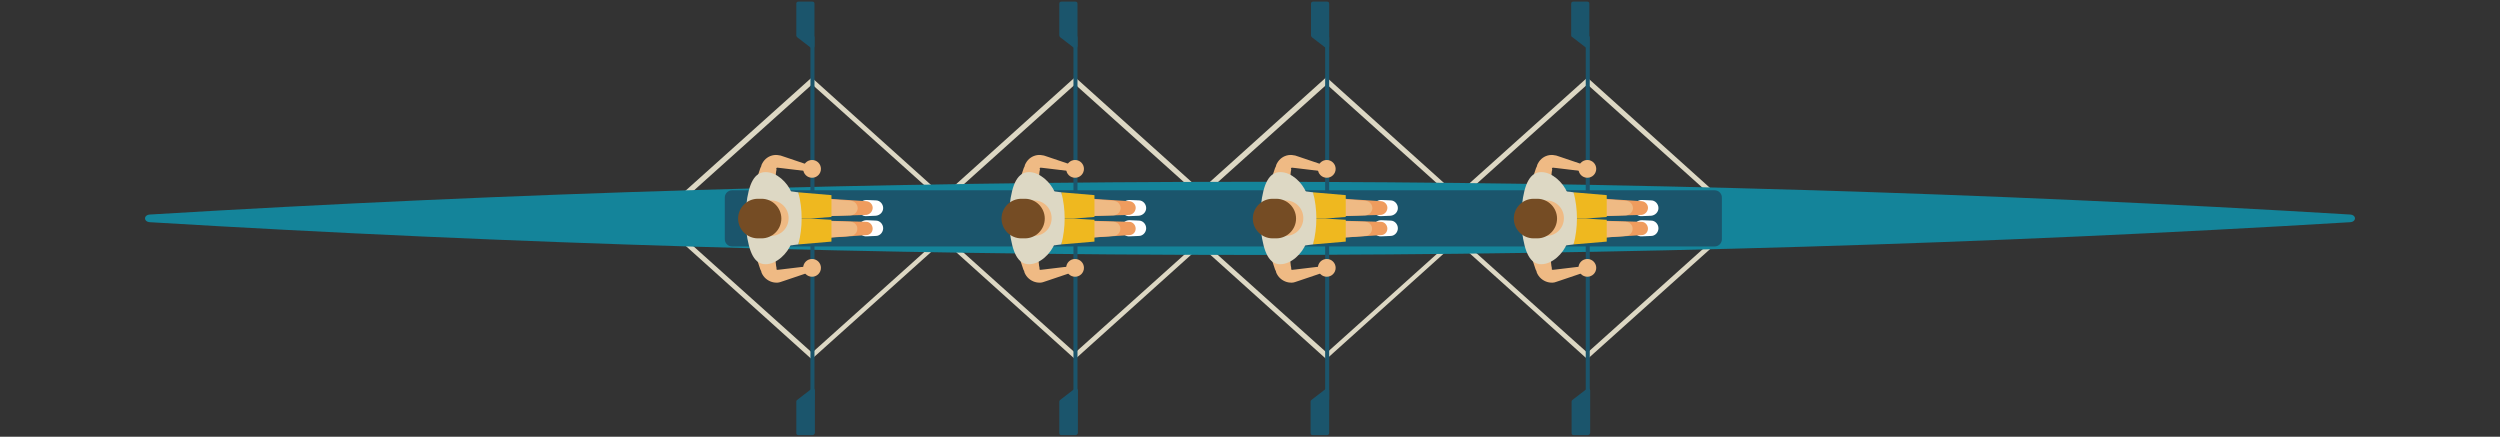 <?xml version="1.0" encoding="UTF-8"?> <!-- Generator: Adobe Illustrator 25.4.1, SVG Export Plug-In . SVG Version: 6.00 Build 0) --> <svg xmlns="http://www.w3.org/2000/svg" xmlns:xlink="http://www.w3.org/1999/xlink" version="1.1" id="Layer_1" x="0px" y="0px" width="618.8px" height="108.1px" viewBox="0 0 618.8 108.1" style="enable-background:new 0 0 618.8 108.1;" xml:space="preserve"><rect x="0" y="0" width="618.8" height="108.1" fill="#333333" stroke="none"/> <style type="text/css"> .st0{fill:#DDD8C4;} .st1{fill:#14849A;} .st2{fill:#1B556C;} .st3{fill:#FFFFFF;} .st4{fill:#EF9C5E;} .st5{fill:#EFBA84;} .st6{fill:#EFB81F;} .st7{fill:#754C24;} </style> <g id="Layer_2_00000115480511260580934420000004502121497382907561_"> <g> <path class="st0" d="M392.9,88.9L354.1,54l38.8-34.8l38.8,34.9L392.9,88.9z M355.9,54.1l37,33.2l37-33.2l-37-33.2L355.9,54.1z"></path> <path class="st0" d="M328.3,88.9L289.5,54l38.8-34.9L367.1,54L328.3,88.9z M291.4,54.1l37,33.2l37-33.2l-37-33.2L291.4,54.1z"></path> <path class="st0" d="M266.1,88.9L227.3,54l38.8-34.9L304.9,54L266.1,88.9z M229.1,54.1l37,33.2l37-33.2l-37-33.2L229.1,54.1z"></path> <path class="st0" d="M200.9,88.9L162.1,54l38.8-34.8l38.8,34.9L200.9,88.9z M164,54.1l37,33.2l37-33.2l-37-33.2L164,54.1z"></path> <path class="st1" d="M581.7,53.1c1.6,0.1,1.6,1.8,0,1.9c-89.7,5.4-180.6,8.1-272.3,8.1S126.8,60.4,37.1,55c-1.6-0.1-1.6-1.8,0-1.9 c89.7-5.4,180.6-8.1,272.3-8.1S491.9,47.7,581.7,53.1z"></path> <path class="st2" d="M424.4,61H181.2c-1,0-1.8-0.8-1.8-1.8V48.9c0-1,0.8-1.8,1.8-1.8h243.2c1,0,1.8,0.8,1.8,1.8v10.3 C426.2,60.2,425.4,61,424.4,61z"></path> <g> <path class="st2" d="M201.1,99.4c-0.3,0-0.5-0.2-0.5-0.5V54.6c0-0.3,0.2-0.5,0.5-0.5s0.5,0.2,0.5,0.5v44.2 C201.6,99.1,201.4,99.4,201.1,99.4z"></path> <g> <polygon class="st2" points="197.5,107.2 201.1,107.2 201.1,96.7 197.5,99.3 "></polygon> <path class="st2" d="M201.1,107.7h-3.5c-0.3,0-0.5-0.2-0.5-0.5v-7.8c0-0.2,0.1-0.3,0.2-0.4l3.5-2.7c0.2-0.1,0.4-0.1,0.6-0.1 s0.3,0.3,0.3,0.5v10.5C201.6,107.5,201.4,107.7,201.1,107.7z M198.1,106.6h2.4v-8.9l-2.4,1.8V106.6z"></path> </g> </g> <g> <path class="st2" d="M201.1,54.1c-0.3,0-0.5-0.2-0.5-0.5V9.3c0-0.3,0.2-0.5,0.5-0.5s0.5,0.2,0.5,0.5v44.2 C201.6,53.8,201.4,54.1,201.1,54.1z"></path> <g> <polygon class="st2" points="197.5,0.9 201.1,0.9 201.1,11.4 197.5,8.8 "></polygon> <path class="st2" d="M201.1,12c-0.1,0-0.2,0-0.3-0.1l-3.5-2.7c-0.1-0.1-0.2-0.3-0.2-0.4V0.9c0-0.3,0.2-0.5,0.5-0.5h3.5 c0.3,0,0.5,0.2,0.5,0.5v10.5c0,0.2-0.1,0.4-0.3,0.5C201.2,12,201.1,12,201.1,12z M198.1,8.5l2.4,1.8V1.5h-2.4V8.5z"></path> </g> </g> <g> <path class="st3" d="M216.8,58.4l-2.3,0.1c-1.1,0.1-2-0.8-2-1.9v-0.2c0-1.1,0.9-1.9,2-1.9l2.3,0.1c1,0,1.8,0.9,1.8,1.9l0,0 C218.6,57.5,217.8,58.4,216.8,58.4z"></path> <path class="st3" d="M216.8,53.4l-2.3,0.1c-1.1,0.1-2-0.8-2-1.9v-0.2c0-1.1,0.9-1.9,2-1.9l2.3,0.1c1,0,1.8,0.9,1.8,1.9l0,0 C218.6,52.5,217.8,53.3,216.8,53.4z"></path> <path class="st4" d="M192.8,54.3l21.6,0.6c0.9,0,1.6,0.8,1.6,1.7s-0.7,1.6-1.6,1.6l-21.5,1.5c-1.5,0.1-2.8-1-2.9-2.5 s1-2.8,2.5-2.9C192.6,54.3,192.7,54.3,192.8,54.3z"></path> <path class="st5" d="M192.8,54.3l17.7,0.6c1,0,1.8,0.9,1.7,1.8c0,0.9-0.8,1.7-1.7,1.7l-17.6,1.3c-1.5,0.1-2.8-1-2.9-2.5 c-0.1-1.5,1-2.8,2.5-2.9C192.6,54.3,192.7,54.3,192.8,54.3z"></path> <path class="st4" d="M192.9,48.4l21.6,1.4c0.9,0.1,1.6,0.9,1.5,1.8c-0.1,0.9-0.8,1.5-1.6,1.6l-21.6,0.6c-1.5,0-2.7-1.1-2.8-2.6 s1.1-2.7,2.6-2.8C192.7,48.4,192.8,48.4,192.9,48.4z"></path> <path class="st5" d="M192.9,48.4l17.7,1.3c1,0.1,1.7,0.9,1.7,1.9c-0.1,0.9-0.8,1.6-1.7,1.7l-17.7,0.6c-1.5,0-2.7-1.1-2.8-2.6 c0-1.5,1.1-2.7,2.6-2.8C192.7,48.4,192.8,48.4,192.9,48.4z"></path> <polygon class="st6" points="197.6,60.5 205.8,59.8 205.8,54.4 200.6,54.1 197.9,54.1 "></polygon> <polygon class="st6" points="197.6,47.6 205.8,48.3 205.8,53.7 200.6,54.1 197.9,54.1 "></polygon> <path class="st0" d="M197.6,60.5l-7.3,0.9V46.7l7.3,0.9l0,0C198.7,51.8,198.7,56.3,197.6,60.5L197.6,60.5z"></path> <path class="st5" d="M201.2,67.1l-7.1,2.4l-0.9,0.3c-0.5,0.2-1.1,0.2-1.7,0.1c-1.1-0.2-2.2-0.9-2.8-2c-0.1-0.1-0.1-0.3-0.2-0.4 l-0.1-0.4l-0.2-0.4l-0.3-0.9l-0.6-1.8l4.5-1l0.2,1.9l0.1,0.9l0.1,0.5c0,0.1,0,0.1,0,0.1l0,0c0,0,0,0.2,0,0.3 c0.1,0,0.1,0.1,0.2,0.1l0.9-0.1l7.5-0.9L201.2,67.1z"></path> <circle class="st5" cx="201" cy="66.3" r="2.2"></circle> <path class="st5" d="M200.8,42.5l-7.5-0.9l-0.9-0.1c-0.1,0-0.1,0-0.2,0.1c-0.1,0.1-0.1,0.2,0,0.3l0,0c0,0,0,0,0,0.1l-0.1,0.5 l-0.1,0.9l-0.2,1.9l-4.5-1l0.6-1.8l0.3-0.9l0.2-0.4l0.1-0.4c0.1-0.1,0.1-0.3,0.2-0.4c0.6-1.1,1.6-1.8,2.8-2 c0.6-0.1,1.2,0,1.7,0.1l0.9,0.3l7.1,2.4L200.8,42.5z"></path> <circle class="st5" cx="201" cy="41.8" r="2.2"></circle> <path class="st0" d="M189.5,42.6c-2.7,0-4.2,2.7-4.8,8.3V54v3.1c0.7,5.6,2.1,8.3,4.8,8.3s5.4-2.6,6.4-5.2v-6.3v-6.3 C194.9,45.2,192.3,42.6,189.5,42.6z"></path> <path class="st5" d="M190.8,58.4h-2.5c-2.4,0-4.4-1.9-4.4-4.4l0,0c0-2.4,1.9-4.4,4.4-4.4h2.5c2.4,0,4.4,1.9,4.4,4.4l0,0 C195.2,56.5,193.2,58.4,190.8,58.4z"></path> <path class="st7" d="M188.5,59h-0.9c-2.7,0-4.9-2.2-4.9-4.9l0,0c0-2.7,2.2-4.9,4.9-4.9h0.9c2.7,0,4.9,2.2,4.9,4.9l0,0 C193.4,56.8,191.2,59,188.5,59z"></path> </g> <g> <path class="st2" d="M393,99.4c-0.3,0-0.5-0.2-0.5-0.5V54.6c0-0.3,0.2-0.5,0.5-0.5s0.5,0.2,0.5,0.5v44.2 C393.5,99.1,393.3,99.4,393,99.4z"></path> <g> <polygon class="st2" points="389.5,107.2 393,107.2 393,96.7 389.5,99.3 "></polygon> <path class="st2" d="M393,107.7h-3.5c-0.3,0-0.5-0.2-0.5-0.5v-7.8c0-0.2,0.1-0.3,0.2-0.4l3.5-2.7c0.2-0.1,0.4-0.1,0.6-0.1 c0.2,0.1,0.3,0.3,0.3,0.5v10.5C393.5,107.5,393.3,107.7,393,107.7z M390,106.6h2.4v-8.9l-2.4,1.8V106.6z"></path> </g> </g> <g> <path class="st2" d="M393,54.1c-0.3,0-0.5-0.2-0.5-0.5V9.3c0-0.3,0.2-0.5,0.5-0.5s0.5,0.2,0.5,0.5v44.2 C393.5,53.8,393.3,54.1,393,54.1z"></path> <g> <polygon class="st2" points="389.5,0.9 393,0.9 393,11.4 389.5,8.8 "></polygon> <path class="st2" d="M393,12c-0.1,0-0.2,0-0.3-0.1l-3.5-2.7c-0.2-0.1-0.3-0.2-0.3-0.4V0.9c0-0.3,0.2-0.5,0.5-0.5h3.5 c0.3,0,0.5,0.2,0.5,0.5v10.5c0,0.2-0.1,0.4-0.3,0.5C393.2,12,393.1,12,393,12z M390,8.5l2.4,1.8V1.5H390V8.5z"></path> </g> </g> <g> <path class="st3" d="M408.7,58.4l-2.3,0.1c-1.1,0.1-2-0.8-2-1.9v-0.2c0-1.1,0.9-1.9,2-1.9l2.3,0.1c1,0,1.8,0.9,1.8,1.9l0,0 C410.5,57.5,409.7,58.4,408.7,58.4z"></path> <path class="st3" d="M408.7,53.4l-2.3,0.1c-1.1,0.1-2-0.8-2-1.9v-0.2c0-1.1,0.9-1.9,2-1.9l2.3,0.1c1,0,1.8,0.9,1.8,1.9l0,0 C410.5,52.5,409.7,53.3,408.7,53.4z"></path> <path class="st4" d="M384.7,54.3l21.6,0.6c0.9,0,1.6,0.8,1.6,1.7s-0.7,1.6-1.6,1.6l-21.6,1.4c-1.5,0.1-2.8-1-2.9-2.5 s1-2.8,2.5-2.9C384.5,54.3,384.6,54.3,384.7,54.3z"></path> <path class="st5" d="M384.7,54.3l17.7,0.6c1,0,1.8,0.9,1.7,1.8c0,0.9-0.8,1.7-1.7,1.7l-17.7,1.3c-1.5,0.1-2.8-1-2.9-2.5 s1-2.8,2.5-2.9C384.5,54.3,384.6,54.3,384.7,54.3z"></path> <path class="st4" d="M384.8,48.4l21.6,1.4c0.9,0.1,1.6,0.9,1.5,1.8c-0.1,0.9-0.8,1.5-1.6,1.6l-21.6,0.6c-1.5,0-2.7-1.1-2.8-2.6 s1.1-2.7,2.6-2.8C384.6,48.4,384.7,48.4,384.8,48.4z"></path> <path class="st5" d="M384.8,48.4l17.7,1.3c1,0.1,1.7,0.9,1.7,1.9c-0.1,0.9-0.8,1.6-1.7,1.7l-17.7,0.6c-1.5,0-2.7-1.1-2.8-2.6 c0-1.5,1.1-2.7,2.6-2.8C384.6,48.4,384.7,48.4,384.8,48.4z"></path> <polygon class="st6" points="389.5,60.5 397.7,59.8 397.7,54.4 392.5,54.1 389.9,54.1 "></polygon> <polygon class="st6" points="389.5,47.6 397.7,48.3 397.7,53.7 392.5,54.1 389.9,54.1 "></polygon> <path class="st0" d="M389.5,60.5l-7.3,0.9V46.7l7.3,0.9l0,0C390.6,51.8,390.6,56.3,389.5,60.5L389.5,60.5z"></path> <path class="st5" d="M393.1,67.1l-7.1,2.4l-0.9,0.3c-0.5,0.2-1.1,0.2-1.7,0.1c-1.1-0.2-2.2-0.9-2.8-2c-0.1-0.1-0.1-0.3-0.2-0.4 l-0.1-0.4l-0.2-0.4l-0.3-0.9l-0.6-1.8l4.5-1l0.2,1.9l0.1,0.9l0.1,0.5c0,0.1,0,0.1,0,0.1l0,0c0,0,0,0.2,0,0.3 c0.1,0,0.1,0.1,0.2,0.1l0.9-0.1l7.5-0.9L393.1,67.1z"></path> <circle class="st5" cx="392.9" cy="66.3" r="2.2"></circle> <path class="st5" d="M392.8,42.5l-7.5-0.9l-0.9-0.1c-0.1,0-0.1,0-0.2,0.1s-0.1,0.2,0,0.3l0,0c0,0,0,0,0,0.1l-0.1,0.5l-0.1,0.9 l-0.2,1.9l-4.5-1l0.6-1.8l0.3-0.9l0.2-0.4l0.1-0.4c0.1-0.1,0.1-0.3,0.2-0.4c0.6-1.1,1.6-1.8,2.8-2c0.6-0.1,1.2,0,1.7,0.1l0.9,0.3 l7.1,2.4L392.8,42.5z"></path> <circle class="st5" cx="392.9" cy="41.8" r="2.2"></circle> <path class="st0" d="M381.5,42.6c-2.7,0-4.2,2.7-4.8,8.3V54v3.1c0.7,5.6,2.1,8.3,4.8,8.3s5.4-2.6,6.4-5.2v-6.3v-6.3 C386.9,45.2,384.2,42.6,381.5,42.6z"></path> <path class="st5" d="M382.7,58.4h-2.5c-2.4,0-4.4-1.9-4.4-4.4l0,0c0-2.4,1.9-4.4,4.4-4.4h2.5c2.4,0,4.4,1.9,4.4,4.4l0,0 C387.1,56.5,385.1,58.4,382.7,58.4z"></path> <path class="st7" d="M380.5,59h-0.9c-2.7,0-4.9-2.2-4.9-4.9l0,0c0-2.7,2.2-4.9,4.9-4.9h0.9c2.7,0,4.9,2.2,4.9,4.9l0,0 C385.4,56.8,383.2,59,380.5,59z"></path> </g> <g> <path class="st2" d="M328.5,99.4c-0.3,0-0.5-0.2-0.5-0.5V54.6c0-0.3,0.2-0.5,0.5-0.5s0.5,0.2,0.5,0.5v44.2 C329,99.1,328.7,99.4,328.5,99.4z"></path> <g> <polygon class="st2" points="324.9,107.2 328.5,107.2 328.5,96.7 324.9,99.3 "></polygon> <path class="st2" d="M328.5,107.7h-3.6c-0.3,0-0.5-0.2-0.5-0.5v-7.8c0-0.2,0.1-0.3,0.2-0.4l3.5-2.7c0.2-0.1,0.4-0.1,0.6-0.1 s0.3,0.3,0.3,0.5v10.5C329,107.5,328.7,107.7,328.5,107.7z M325.5,106.6h2.4v-8.9l-2.4,1.8V106.6z"></path> </g> </g> <g> <path class="st2" d="M328.5,54.1c-0.3,0-0.5-0.2-0.5-0.5V9.3c0-0.3,0.2-0.5,0.5-0.5S329,9,329,9.3v44.2 C329,53.8,328.7,54.1,328.5,54.1z"></path> <g> <polygon class="st2" points="324.9,0.9 328.5,0.9 328.5,11.4 324.9,8.8 "></polygon> <path class="st2" d="M328.5,12c-0.1,0-0.2,0-0.3-0.1l-3.5-2.7c-0.1-0.1-0.2-0.3-0.2-0.4V0.9c0-0.3,0.2-0.5,0.5-0.5h3.5 c0.3,0,0.5,0.2,0.5,0.5v10.5c0,0.2-0.1,0.4-0.3,0.5C328.6,12,328.5,12,328.5,12z M325.5,8.5l2.4,1.8V1.5h-2.4V8.5z"></path> </g> </g> <g> <path class="st3" d="M344.2,58.4l-2.3,0.1c-1.1,0.1-2-0.8-2-1.9v-0.2c0-1.1,0.9-1.9,2-1.9l2.3,0.1c1,0,1.8,0.9,1.8,1.9l0,0 C346,57.5,345.2,58.4,344.2,58.4z"></path> <path class="st3" d="M344.2,53.4l-2.3,0.1c-1.1,0.1-2-0.8-2-1.9v-0.2c0-1.1,0.9-1.9,2-1.9l2.3,0.1c1,0,1.8,0.9,1.8,1.9l0,0 C346,52.5,345.2,53.3,344.2,53.4z"></path> <path class="st4" d="M320.2,54.3l21.6,0.6c0.9,0,1.6,0.8,1.6,1.7s-0.7,1.6-1.6,1.6l-21.6,1.4c-1.5,0.1-2.8-1-2.9-2.5 s1-2.8,2.5-2.9C320,54.3,320.1,54.3,320.2,54.3z"></path> <path class="st5" d="M320.2,54.3l17.7,0.6c1,0,1.8,0.9,1.7,1.8c0,0.9-0.8,1.7-1.7,1.7l-17.7,1.3c-1.5,0.1-2.8-1-2.9-2.5 s1-2.8,2.5-2.9C320,54.3,320.1,54.3,320.2,54.3z"></path> <path class="st4" d="M320.3,48.4l21.6,1.4c0.9,0.1,1.6,0.9,1.5,1.8c-0.1,0.9-0.8,1.5-1.6,1.6l-21.6,0.6c-1.5,0-2.7-1.1-2.8-2.6 s1.1-2.7,2.6-2.8C320.1,48.4,320.2,48.4,320.3,48.4z"></path> <path class="st5" d="M320.3,48.4l17.7,1.3c1,0.1,1.7,0.9,1.7,1.9c-0.1,0.9-0.8,1.6-1.7,1.7l-17.7,0.6c-1.5,0-2.7-1.1-2.8-2.6 c0-1.5,1.1-2.7,2.6-2.8C320.1,48.4,320.2,48.4,320.3,48.4z"></path> <polygon class="st6" points="325,60.5 333.1,59.8 333.1,54.4 328,54.1 325.3,54.1 "></polygon> <polygon class="st6" points="325,47.6 333.1,48.3 333.1,53.7 328,54.1 325.3,54.1 "></polygon> <path class="st0" d="M325,60.5l-7.3,0.9V46.7l7.3,0.9l0,0C326.1,51.8,326.1,56.3,325,60.5L325,60.5z"></path> <path class="st5" d="M328.6,67.1l-7.1,2.4l-0.9,0.3c-0.5,0.2-1.1,0.2-1.7,0.1c-1.1-0.2-2.2-0.9-2.8-2c-0.1-0.1-0.1-0.3-0.2-0.4 l-0.1-0.4l-0.2-0.4l-0.3-0.9l-0.6-1.8l4.5-1l0.2,1.9l0.1,0.9l0.1,0.5c0,0.1,0,0.1,0,0.1l0,0c0,0,0,0.2,0,0.3 c0.1,0,0.1,0.1,0.2,0.1l0.9-0.1l7.5-0.9L328.6,67.1z"></path> <circle class="st5" cx="328.4" cy="66.3" r="2.2"></circle> <path class="st5" d="M328.2,42.5l-7.5-0.9l-0.9-0.1c-0.1,0-0.1,0-0.2,0.1s-0.1,0.2,0,0.3l0,0c0,0,0,0,0,0.1l-0.1,0.5l-0.1,0.9 l-0.2,1.9l-4.5-1l0.6-1.8l0.3-0.9l0.2-0.4l0.1-0.4c0.1-0.1,0.1-0.3,0.2-0.4c0.6-1.1,1.6-1.8,2.8-2c0.6-0.1,1.2,0,1.7,0.1l0.9,0.3 l7.1,2.4L328.2,42.5z"></path> <circle class="st5" cx="328.4" cy="41.8" r="2.2"></circle> <path class="st0" d="M316.9,42.6c-2.7,0-4.2,2.7-4.8,8.3V54v3.1c0.7,5.6,2.1,8.3,4.8,8.3s5.4-2.6,6.4-5.2v-6.3v-6.3 C322.3,45.2,319.7,42.6,316.9,42.6z"></path> <path class="st5" d="M318.2,58.4h-2.5c-2.4,0-4.4-1.9-4.4-4.4l0,0c0-2.4,1.9-4.4,4.4-4.4h2.5c2.4,0,4.4,1.9,4.4,4.4l0,0 C322.6,56.5,320.6,58.4,318.2,58.4z"></path> <path class="st7" d="M315.9,59H315c-2.7,0-4.9-2.2-4.9-4.9l0,0c0-2.7,2.2-4.9,4.9-4.9h0.9c2.7,0,4.9,2.2,4.9,4.9l0,0 C320.8,56.8,318.6,59,315.9,59z"></path> </g> <g> <path class="st2" d="M266.2,99.4c-0.3,0-0.5-0.2-0.5-0.5V54.6c0-0.3,0.2-0.5,0.5-0.5c0.3,0,0.5,0.2,0.5,0.5v44.2 C266.7,99.1,266.5,99.4,266.2,99.4z"></path> <g> <polygon class="st2" points="262.7,107.2 266.2,107.2 266.2,96.7 262.7,99.3 "></polygon> <path class="st2" d="M266.2,107.7h-3.5c-0.3,0-0.5-0.2-0.5-0.5v-7.8c0-0.2,0.1-0.3,0.2-0.4l3.5-2.7c0.2-0.1,0.4-0.1,0.6-0.1 s0.3,0.3,0.3,0.5v10.5C266.7,107.5,266.5,107.7,266.2,107.7z M263.2,106.6h2.4v-8.9l-2.4,1.8V106.6z"></path> </g> </g> <g> <path class="st2" d="M266.2,54.1c-0.3,0-0.5-0.2-0.5-0.5V9.3c0-0.3,0.2-0.5,0.5-0.5c0.3,0,0.5,0.2,0.5,0.5v44.2 C266.7,53.8,266.5,54.1,266.2,54.1z"></path> <g> <polygon class="st2" points="262.7,0.9 266.2,0.9 266.2,11.4 262.7,8.8 "></polygon> <path class="st2" d="M266.2,12c-0.1,0-0.2,0-0.3-0.1l-3.5-2.7c-0.1-0.1-0.2-0.3-0.2-0.4V0.9c0-0.3,0.2-0.5,0.5-0.5h3.5 c0.3,0,0.5,0.2,0.5,0.5v10.5c0,0.2-0.1,0.4-0.3,0.5C266.3,12,266.3,12,266.2,12z M263.2,8.5l2.4,1.8V1.5h-2.4V8.5z"></path> </g> </g> <g> <path class="st3" d="M281.9,58.4l-2.3,0.1c-1.1,0.1-2-0.8-2-1.9v-0.2c0-1.1,0.9-1.9,2-1.9l2.3,0.1c1,0,1.8,0.9,1.8,1.9l0,0 C283.7,57.5,282.9,58.4,281.9,58.4z"></path> <path class="st3" d="M281.9,53.4l-2.3,0.1c-1.1,0.1-2-0.8-2-1.9v-0.2c0-1.1,0.9-1.9,2-1.9l2.3,0.1c1,0,1.8,0.9,1.8,1.9l0,0 C283.7,52.5,282.9,53.3,281.9,53.4z"></path> <path class="st4" d="M257.9,54.3l21.6,0.6c0.9,0,1.6,0.8,1.6,1.7s-0.7,1.6-1.6,1.6l-21.6,1.4c-1.5,0.1-2.8-1-2.9-2.5 s1-2.8,2.5-2.9C257.7,54.3,257.8,54.3,257.9,54.3z"></path> <path class="st5" d="M257.9,54.3l17.7,0.6c1,0,1.8,0.9,1.7,1.8c0,0.9-0.8,1.7-1.7,1.7l-17.7,1.3c-1.5,0.1-2.8-1-2.9-2.5 s1-2.8,2.5-2.9C257.7,54.3,257.8,54.3,257.9,54.3z"></path> <path class="st4" d="M258,48.4l21.6,1.4c0.9,0.1,1.6,0.9,1.5,1.8c-0.1,0.9-0.8,1.5-1.6,1.6l-21.6,0.6c-1.5,0-2.7-1.1-2.8-2.6 s1.1-2.7,2.6-2.8C257.8,48.4,257.9,48.4,258,48.4z"></path> <path class="st5" d="M258,48.4l17.7,1.3c1,0.1,1.7,0.9,1.7,1.9c-0.1,0.9-0.8,1.6-1.7,1.7l-17.8,0.5c-1.5,0-2.7-1.1-2.8-2.6 c0-1.5,1.1-2.7,2.6-2.8C257.8,48.4,257.9,48.4,258,48.4z"></path> <polygon class="st6" points="262.7,60.5 270.9,59.8 270.9,54.4 265.7,54.1 263.1,54.1 "></polygon> <polygon class="st6" points="262.7,47.6 270.9,48.3 270.9,53.7 265.7,54.1 263.1,54.1 "></polygon> <path class="st0" d="M262.7,60.5l-7.3,0.9V46.7l7.3,0.9l0,0C263.8,51.8,263.8,56.3,262.7,60.5L262.7,60.5z"></path> <path class="st5" d="M266.3,67.1l-7.1,2.4l-0.9,0.3c-0.5,0.2-1.1,0.2-1.7,0.1c-1.1-0.2-2.2-0.9-2.8-2c-0.1-0.1-0.1-0.3-0.2-0.4 l-0.1-0.4l-0.2-0.4l-0.3-0.9l-0.6-1.8l4.5-1l0.2,1.9l0.1,0.9l0.1,0.5c0,0.1,0,0.1,0,0.1l0,0c0,0,0,0.2,0,0.3 c0.1,0,0.1,0.1,0.2,0.1l0.9-0.1l7.5-0.9L266.3,67.1z"></path> <circle class="st5" cx="266.1" cy="66.3" r="2.2"></circle> <path class="st5" d="M266,42.5l-7.5-0.9l-0.9-0.1c-0.1,0-0.1,0-0.2,0.1s-0.1,0.2,0,0.3l0,0c0,0,0,0,0,0.1l-0.1,0.5l-0.1,0.9 l-0.2,1.9l-4.5-1l0.6-1.8l0.3-0.9l0.2-0.4l0.1-0.4c0.1-0.1,0.1-0.3,0.2-0.4c0.6-1.1,1.6-1.8,2.8-2c0.6-0.1,1.2,0,1.7,0.1l0.9,0.3 l7.1,2.4L266,42.5z"></path> <circle class="st5" cx="266.1" cy="41.8" r="2.2"></circle> <path class="st0" d="M254.7,42.6c-2.7,0-4.2,2.7-4.8,8.3V54v3.1c0.7,5.6,2.1,8.3,4.8,8.3s5.4-2.6,6.4-5.2v-6.3v-6.3 C260.1,45.2,257.4,42.6,254.7,42.6z"></path> <path class="st5" d="M255.9,58.4h-2.5c-2.4,0-4.4-1.9-4.4-4.4l0,0c0-2.4,1.9-4.4,4.4-4.4h2.5c2.4,0,4.4,1.9,4.4,4.4l0,0 C260.3,56.5,258.3,58.4,255.9,58.4z"></path> <path class="st7" d="M253.7,59h-0.9c-2.7,0-4.9-2.2-4.9-4.9l0,0c0-2.7,2.2-4.9,4.9-4.9h0.9c2.7,0,4.9,2.2,4.9,4.9l0,0 C258.6,56.8,256.4,59,253.7,59z"></path> </g> </g> </g> </svg> 